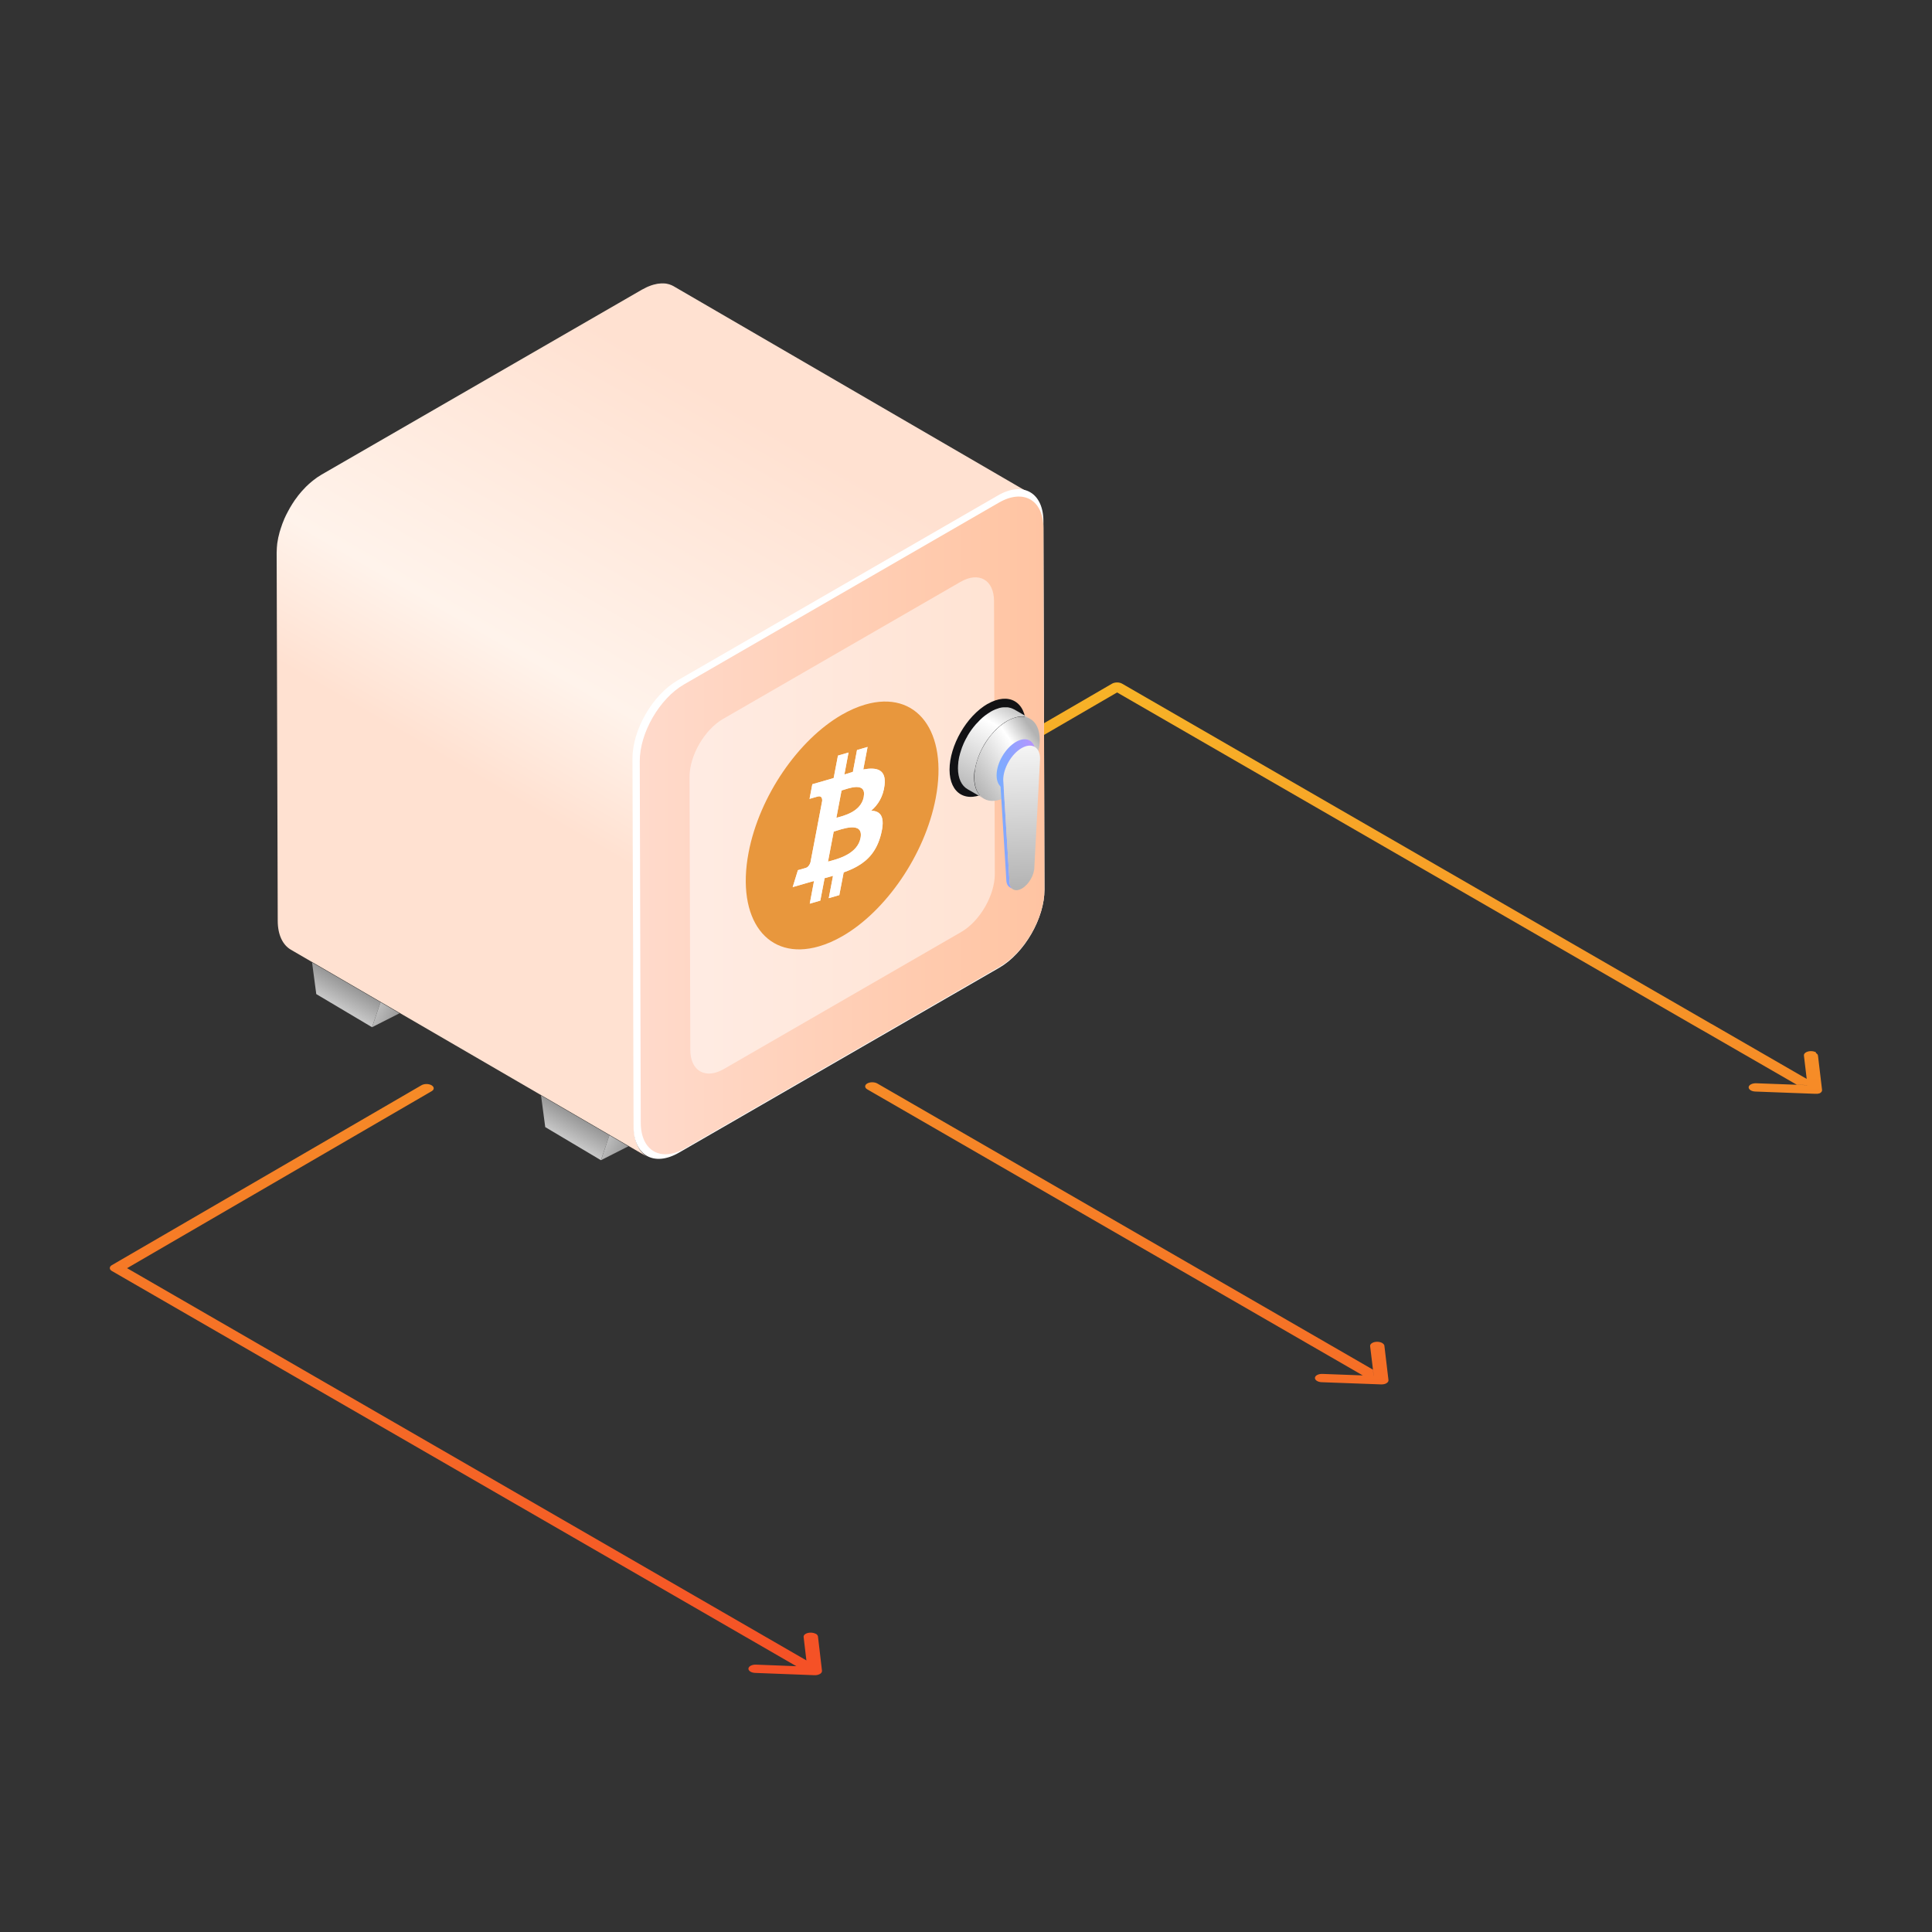 <svg xmlns="http://www.w3.org/2000/svg" width="170" height="170" viewBox="0 0 170 170" fill="none">
  <rect x="0" y="0" width="170" height="170" fill="#333333" stroke="none"/>
  <path fill-rule="evenodd" clip-rule="evenodd" d="M158.975 94.935L150.62 90.11L150.557 90.079L98.736 60.157C98.617 60.088 98.46 60.05 98.296 60.05C98.127 60.05 97.97 60.088 97.85 60.157L70.611 75.988C70.366 76.133 70.372 76.359 70.611 76.503C70.85 76.648 71.252 76.648 71.497 76.503L98.296 60.93L149.734 90.626L149.797 90.657L158.096 95.444L159.037 95.481L159.038 95.488L158.089 95.45L154.534 95.318C154.188 95.306 153.887 95.457 153.868 95.657C153.855 95.764 153.931 95.865 154.05 95.94C154.157 96.003 154.295 96.041 154.458 96.047L159.647 96.242H159.685H159.817H159.83H159.848H159.867H159.892H159.917H159.943C159.949 96.242 159.961 96.242 159.968 96.236C159.974 96.236 159.987 96.236 159.993 96.229C159.999 96.229 160.012 96.229 160.018 96.223C160.024 96.223 160.037 96.223 160.043 96.217H160.049C160.056 96.217 160.062 96.217 160.068 96.21H160.075C160.075 96.21 160.087 96.21 160.093 96.204H160.106C160.106 96.204 160.109 96.204 160.112 96.202C160.114 96.201 160.116 96.2 160.119 96.198C160.12 96.198 160.121 96.198 160.123 96.197C160.125 96.197 160.127 96.196 160.129 96.195C160.132 96.194 160.135 96.192 160.137 96.19C160.14 96.189 160.142 96.187 160.144 96.185C160.15 96.179 160.156 96.179 160.169 96.173C160.282 96.097 160.338 96.003 160.326 95.903L159.968 92.887C159.955 92.793 159.886 92.711 159.779 92.655L159.798 92.598C159.672 92.529 159.503 92.485 159.314 92.491C158.963 92.504 158.705 92.68 158.73 92.881L158.975 94.935ZM112.45 115.691L120.805 120.516L120.868 121.062L120.874 121.062L120.811 120.516L120.56 118.455C120.535 118.248 120.799 118.078 121.144 118.066C121.326 118.06 121.502 118.104 121.628 118.173L121.634 118.185C121.735 118.242 121.804 118.323 121.816 118.418L122.174 121.439C122.187 121.54 122.118 121.64 121.992 121.716C121.929 121.753 121.86 121.779 121.779 121.797H121.76C121.678 121.816 121.597 121.816 121.515 121.816L116.294 121.622C116.137 121.615 115.999 121.578 115.892 121.515C115.767 121.446 115.691 121.339 115.704 121.232C115.723 121.031 116.018 120.88 116.364 120.893L119.913 121.025L111.564 116.206L76.309 95.852C76.064 95.708 76.07 95.475 76.309 95.337C76.548 95.199 76.943 95.193 77.195 95.337L112.45 115.691ZM72.294 147.159C72.264 147.21 72.213 147.257 72.144 147.297C72.018 147.372 71.842 147.41 71.66 147.403L66.446 147.202C66.289 147.196 66.151 147.158 66.044 147.096C65.918 147.026 65.843 146.92 65.855 146.813C65.881 146.612 66.176 146.461 66.521 146.474L70.071 146.612L70.073 146.612L61.728 141.793L9.85 111.84C9.725 111.771 9.662 111.677 9.662 111.583C9.656 111.489 9.725 111.394 9.838 111.325L37.083 95.494C37.328 95.35 37.724 95.35 37.975 95.494L37.982 95.501C38.221 95.645 38.227 95.878 37.982 96.016L11.182 111.589L62.614 141.285L70.956 146.102L70.712 144.042C70.686 143.841 70.95 143.672 71.296 143.659C71.484 143.653 71.66 143.697 71.786 143.766L71.792 143.76C71.892 143.823 71.962 143.904 71.974 143.992L72.326 146.989V147.014C72.331 147.055 72.324 147.096 72.307 147.134C72.281 147.196 72.227 147.256 72.144 147.303C72.216 147.261 72.266 147.212 72.294 147.159Z" fill="url(#paint0_linear_1539_3659)"/>
  <path d="M88.282 43.465C88.396 43.415 88.515 43.364 88.628 43.327C88.634 43.327 88.641 43.327 88.647 43.32C88.747 43.289 88.842 43.264 88.936 43.239C88.992 43.226 89.043 43.214 89.099 43.201C89.168 43.188 89.244 43.176 89.313 43.17C89.35 43.17 89.394 43.163 89.432 43.157C89.52 43.157 89.602 43.151 89.69 43.157C89.709 43.157 89.727 43.157 89.746 43.157C89.847 43.157 89.947 43.176 90.041 43.195C90.067 43.195 90.085 43.207 90.111 43.214C90.186 43.233 90.261 43.251 90.331 43.276C90.356 43.283 90.374 43.289 90.4 43.302C90.487 43.339 90.576 43.377 90.663 43.427L59.303 25.203C59.303 25.203 59.291 25.197 59.284 25.19C59.221 25.153 59.152 25.121 59.083 25.09C59.071 25.09 59.058 25.084 59.046 25.077C59.02 25.071 59.002 25.058 58.977 25.052C58.945 25.04 58.907 25.027 58.876 25.014C58.838 25.002 58.801 24.995 58.763 24.989C58.738 24.989 58.719 24.977 58.694 24.97C58.681 24.97 58.669 24.964 58.656 24.964C58.581 24.951 58.499 24.939 58.417 24.939H58.405C58.386 24.939 58.367 24.939 58.348 24.939C58.285 24.939 58.223 24.939 58.16 24.939C58.141 24.939 58.116 24.939 58.097 24.945C58.059 24.945 58.015 24.951 57.978 24.958C57.94 24.958 57.902 24.958 57.865 24.97C57.833 24.97 57.795 24.983 57.764 24.989C57.708 25.002 57.657 25.008 57.601 25.027C57.569 25.033 57.544 25.04 57.513 25.046C57.444 25.065 57.381 25.084 57.312 25.109C57.306 25.109 57.299 25.109 57.293 25.115C57.211 25.14 57.13 25.171 57.048 25.209C57.017 25.222 56.985 25.241 56.947 25.253C56.916 25.266 56.885 25.278 56.853 25.297C56.734 25.354 56.608 25.416 56.489 25.485L28.295 41.762C28.169 41.838 28.037 41.919 27.918 42.001C27.88 42.026 27.836 42.058 27.798 42.089C27.717 42.152 27.629 42.215 27.547 42.278C27.503 42.315 27.459 42.353 27.409 42.391C27.334 42.453 27.258 42.523 27.183 42.585C27.139 42.629 27.095 42.667 27.051 42.711C27.026 42.736 26.994 42.761 26.969 42.786C26.938 42.818 26.913 42.849 26.881 42.874C26.793 42.969 26.705 43.063 26.617 43.157C26.592 43.188 26.561 43.214 26.536 43.245C26.511 43.27 26.492 43.302 26.467 43.327C26.416 43.389 26.36 43.452 26.31 43.515C26.278 43.559 26.241 43.597 26.209 43.641C26.184 43.678 26.159 43.71 26.134 43.748C26.096 43.798 26.058 43.848 26.021 43.898C25.995 43.93 25.97 43.968 25.945 43.999C25.901 44.055 25.863 44.118 25.826 44.181C25.801 44.219 25.776 44.256 25.75 44.294C25.738 44.313 25.732 44.325 25.719 44.344C25.65 44.458 25.581 44.571 25.512 44.684C25.512 44.69 25.506 44.696 25.499 44.709C25.487 44.734 25.474 44.759 25.462 44.778C25.418 44.859 25.367 44.941 25.33 45.017C25.311 45.054 25.292 45.092 25.273 45.13C25.254 45.167 25.235 45.211 25.21 45.249C25.191 45.287 25.172 45.318 25.16 45.349C25.116 45.444 25.072 45.538 25.028 45.632C25.022 45.651 25.015 45.664 25.003 45.682C25.003 45.682 25.003 45.689 25.003 45.695C24.953 45.814 24.902 45.934 24.858 46.053C24.852 46.078 24.846 46.097 24.833 46.122C24.814 46.166 24.802 46.21 24.789 46.254C24.77 46.311 24.745 46.373 24.727 46.43C24.714 46.474 24.701 46.524 24.683 46.568C24.664 46.625 24.651 46.675 24.632 46.732C24.62 46.763 24.613 46.801 24.601 46.832C24.582 46.895 24.569 46.952 24.557 47.014C24.538 47.083 24.519 47.153 24.507 47.215C24.507 47.24 24.494 47.266 24.488 47.284C24.475 47.335 24.469 47.385 24.463 47.429C24.444 47.536 24.425 47.642 24.406 47.749C24.406 47.781 24.393 47.806 24.393 47.837C24.387 47.906 24.381 47.969 24.375 48.038C24.375 48.082 24.362 48.133 24.362 48.176C24.349 48.327 24.343 48.472 24.343 48.616L24.438 81.013C24.438 82.269 24.884 83.155 25.6 83.57L56.96 101.794C56.244 101.38 55.804 100.494 55.798 99.237L55.703 66.841C55.703 66.696 55.71 66.552 55.722 66.401C55.722 66.357 55.729 66.307 55.735 66.263C55.741 66.168 55.754 66.074 55.773 65.974C55.785 65.867 55.804 65.76 55.829 65.653C55.842 65.578 55.854 65.509 55.873 65.433C55.886 65.364 55.904 65.295 55.923 65.226C55.949 65.132 55.974 65.038 55.999 64.943C56.018 64.887 56.03 64.837 56.049 64.78C56.081 64.673 56.118 64.567 56.156 64.46C56.168 64.416 56.187 64.372 56.2 64.328C56.256 64.183 56.313 64.032 56.376 63.888C56.382 63.869 56.388 63.857 56.401 63.838C56.457 63.706 56.52 63.58 56.583 63.448C56.602 63.411 56.621 63.367 56.646 63.329C56.709 63.209 56.772 63.09 56.841 62.971C56.853 62.946 56.866 62.921 56.878 62.902C56.96 62.764 57.042 62.625 57.13 62.493C57.155 62.456 57.18 62.418 57.205 62.38C57.268 62.286 57.337 62.192 57.4 62.098C57.437 62.047 57.475 61.997 57.513 61.947C57.569 61.871 57.632 61.796 57.695 61.721C57.745 61.658 57.795 61.595 57.852 61.532C57.902 61.476 57.953 61.419 58.003 61.363C58.091 61.268 58.179 61.174 58.267 61.08C58.323 61.023 58.38 60.967 58.436 60.91C58.48 60.866 58.524 60.829 58.568 60.785C58.644 60.715 58.719 60.653 58.794 60.59C58.838 60.552 58.882 60.514 58.932 60.477C59.014 60.414 59.096 60.351 59.184 60.288C59.221 60.257 59.266 60.225 59.303 60.2C59.429 60.112 59.554 60.031 59.68 59.962L87.874 43.685C88 43.616 88.119 43.553 88.239 43.496C88.27 43.484 88.301 43.465 88.333 43.452L88.282 43.465Z" fill="url(#paint1_linear_1539_3659)"/>
  <path d="M87.818 43.591C90.016 42.322 91.807 43.339 91.813 45.871L91.907 78.268C91.914 80.793 90.136 83.878 87.937 85.147L59.743 101.424C57.544 102.693 55.754 101.675 55.748 99.143L55.653 66.746C55.647 64.221 57.425 61.136 59.624 59.868L87.818 43.591Z" fill="white"/>
  <path d="M87.887 44.231C90.048 42.981 91.807 43.986 91.813 46.468L91.901 78.287C91.907 80.768 90.161 83.796 88 85.04L60.308 101.028C58.147 102.278 56.388 101.273 56.382 98.792L56.294 66.973C56.288 64.491 58.034 61.463 60.195 60.219L87.887 44.231Z" fill="url(#paint2_linear_1539_3659)"/>
  <path opacity="0.5" d="M84.507 51.205C86.134 50.262 87.466 51.022 87.466 52.894L87.535 76.905C87.535 78.777 86.222 81.057 84.595 81.999L63.701 94.061C62.074 95.003 60.742 94.243 60.742 92.371L60.673 68.361C60.673 66.489 61.986 64.209 63.613 63.266L84.507 51.205Z" fill="white"/>
  <path d="M27.459 84.688L27.83 87.471L32.736 90.386L33.484 88.187L27.459 84.688Z" fill="url(#paint3_linear_1539_3659)"/>
  <path d="M32.736 90.386L35.155 89.161L33.484 88.187L32.736 90.386Z" fill="url(#paint4_linear_1539_3659)"/>
  <path d="M47.606 96.392L47.977 99.175L52.877 102.089L53.624 99.891L47.606 96.392Z" fill="url(#paint5_linear_1539_3659)"/>
  <path d="M52.877 102.089L55.295 100.864L53.624 99.891L52.877 102.089Z" fill="url(#paint6_linear_1539_3659)"/>
  <path d="M73.362 73.173C73.997 72.991 76.02 72.18 75.725 73.738C75.593 74.417 75.121 74.869 74.581 75.183C73.94 75.554 73.205 75.717 72.86 75.818L73.362 73.173Z" fill="#E8973D"/>
  <path d="M74.054 69.555C74.581 69.404 76.271 68.707 76.001 70.126C75.875 70.767 75.454 71.175 74.983 71.446C74.456 71.747 73.871 71.879 73.589 71.961L74.047 69.555H74.054Z" fill="#E8973D"/>
  <path d="M76.127 61.997C80.675 60.678 83.452 64.372 82.333 70.239C81.385 75.221 77.936 80.178 74.135 82.37C73.457 82.76 72.766 83.067 72.075 83.268C67.533 84.594 64.75 80.9 65.868 75.026C66.817 70.038 70.265 65.088 74.066 62.896C74.745 62.506 75.436 62.198 76.127 61.997ZM77.835 69.083C77.999 67.689 77.138 67.488 75.963 67.701L76.34 65.722L75.41 65.993L75.046 67.915C74.801 67.984 74.55 68.066 74.299 68.147L74.663 66.213L73.733 66.483L73.356 68.455C73.155 68.518 72.954 68.581 72.759 68.637L71.478 69.002L71.233 70.29L71.911 70.095C72.288 69.982 72.357 70.233 72.345 70.466L71.918 72.715C71.918 72.715 71.974 72.702 72.018 72.696C71.987 72.702 71.955 72.715 71.918 72.721L71.314 75.874C71.277 76.013 71.183 76.22 70.994 76.327C70.963 76.346 70.925 76.364 70.887 76.371L70.209 76.565L69.75 78.054L70.963 77.703C71.189 77.64 71.409 77.577 71.629 77.514L71.252 79.512L72.181 79.242L72.558 77.269C72.816 77.2 73.061 77.131 73.3 77.062L72.923 79.028L73.853 78.758L74.236 76.76C74.675 76.603 75.084 76.427 75.454 76.214C76.428 75.648 77.151 74.832 77.515 73.431C77.917 71.866 77.49 71.345 76.654 71.332C77.264 70.817 77.716 70.095 77.835 69.077" fill="#E8973D"/>
  <path d="M77.835 69.083C77.716 70.101 77.257 70.823 76.654 71.339C77.49 71.358 77.917 71.873 77.515 73.437C77.157 74.838 76.434 75.661 75.454 76.22C75.084 76.433 74.675 76.609 74.236 76.766L73.853 78.764L72.923 79.034L73.3 77.068C73.061 77.137 72.81 77.206 72.558 77.275L72.181 79.248L71.252 79.518L71.629 77.52C71.409 77.583 71.189 77.64 70.963 77.709L69.75 78.061L70.209 76.572L70.887 76.377C70.925 76.364 70.963 76.352 70.994 76.333C71.183 76.226 71.271 76.013 71.314 75.881L71.918 72.727C71.949 72.721 71.987 72.708 72.018 72.702C71.981 72.702 71.949 72.715 71.918 72.721L72.345 70.472C72.357 70.239 72.288 69.988 71.911 70.101L71.233 70.296L71.478 69.008L72.759 68.637C72.948 68.587 73.149 68.524 73.356 68.462L73.733 66.489L74.663 66.219L74.299 68.154C74.55 68.078 74.801 67.997 75.046 67.921L75.41 65.999L76.34 65.729L75.963 67.708C77.138 67.494 77.999 67.695 77.835 69.09V69.083ZM75.718 73.738C76.014 72.18 73.991 72.991 73.356 73.173L72.854 75.818C73.199 75.717 73.934 75.554 74.575 75.183C75.115 74.876 75.586 74.417 75.718 73.738ZM76.001 70.126C76.271 68.707 74.575 69.404 74.053 69.555L73.595 71.961C73.871 71.879 74.462 71.753 74.99 71.445C75.461 71.175 75.882 70.767 76.007 70.126" fill="white"/>
  <path d="M86.9 61.941C88.754 60.873 90.268 61.727 90.274 63.857C90.28 65.986 88.779 68.587 86.925 69.655C85.066 70.729 83.558 69.869 83.552 67.733C83.552 65.603 85.041 63.009 86.9 61.934V61.941Z" fill="#121215"/>
  <path d="M85.776 67.796C85.788 67.72 85.801 67.645 85.814 67.563C85.826 67.513 85.832 67.456 85.845 67.406C85.858 67.356 85.87 67.305 85.883 67.261C85.902 67.192 85.92 67.123 85.939 67.054C85.952 67.016 85.964 66.979 85.977 66.935C86.002 66.859 86.027 66.778 86.052 66.702C86.065 66.671 86.078 66.64 86.084 66.608C86.121 66.501 86.165 66.395 86.209 66.294C86.209 66.281 86.222 66.269 86.228 66.256C86.272 66.162 86.316 66.068 86.36 65.974C86.373 65.942 86.392 65.917 86.404 65.886C86.448 65.798 86.498 65.71 86.542 65.628C86.549 65.609 86.561 65.597 86.567 65.578C86.624 65.477 86.687 65.377 86.75 65.283C86.769 65.257 86.787 65.226 86.806 65.201C86.85 65.132 86.9 65.063 86.951 64.994C86.976 64.956 87.001 64.918 87.032 64.887C87.076 64.83 87.12 64.774 87.164 64.724C87.202 64.68 87.24 64.629 87.277 64.585C87.315 64.541 87.353 64.504 87.384 64.46C87.447 64.391 87.51 64.322 87.579 64.252C87.61 64.221 87.642 64.19 87.673 64.158C87.805 64.032 87.937 63.913 88.082 63.8C88.107 63.781 88.132 63.762 88.157 63.743C88.301 63.63 88.452 63.53 88.609 63.442C88.735 63.373 88.854 63.316 88.974 63.26C89.011 63.241 89.049 63.228 89.087 63.216C89.156 63.191 89.225 63.166 89.288 63.147C89.332 63.134 89.376 63.122 89.413 63.109C89.451 63.096 89.495 63.09 89.533 63.084C89.583 63.071 89.633 63.065 89.683 63.059C89.715 63.059 89.74 63.053 89.771 63.053C89.834 63.053 89.897 63.053 89.954 63.053C89.966 63.053 89.979 63.053 89.998 63.053C90.073 63.053 90.142 63.065 90.211 63.078C90.23 63.078 90.243 63.084 90.261 63.09C90.318 63.103 90.368 63.115 90.418 63.134C90.437 63.134 90.45 63.147 90.469 63.153C90.531 63.178 90.594 63.21 90.657 63.241L89.244 62.424C89.244 62.424 89.231 62.424 89.225 62.418C89.181 62.393 89.131 62.368 89.08 62.349C89.074 62.349 89.061 62.343 89.049 62.336C89.03 62.336 89.017 62.324 88.999 62.318C88.974 62.311 88.948 62.299 88.923 62.292C88.898 62.286 88.867 62.28 88.842 62.273C88.823 62.273 88.81 62.267 88.791 62.261C88.785 62.261 88.772 62.261 88.766 62.255C88.71 62.242 88.653 62.236 88.59 62.236C88.59 62.236 88.584 62.236 88.578 62.236C88.565 62.236 88.553 62.236 88.534 62.236C88.49 62.236 88.446 62.236 88.396 62.236C88.383 62.236 88.364 62.236 88.345 62.236C88.314 62.236 88.289 62.236 88.257 62.242C88.232 62.242 88.207 62.242 88.176 62.248C88.151 62.248 88.125 62.261 88.107 62.261C88.069 62.267 88.031 62.273 87.987 62.286C87.968 62.286 87.943 62.292 87.924 62.299C87.906 62.299 87.88 62.318 87.862 62.324C87.793 62.343 87.73 62.368 87.66 62.393C87.635 62.399 87.61 62.406 87.591 62.418C87.579 62.418 87.566 62.431 87.547 62.437C87.428 62.487 87.309 62.544 87.183 62.619C87.032 62.707 86.882 62.814 86.731 62.921C86.706 62.939 86.68 62.958 86.655 62.977C86.517 63.084 86.379 63.203 86.247 63.335C86.234 63.348 86.222 63.354 86.216 63.367C86.197 63.386 86.178 63.411 86.153 63.429C86.09 63.498 86.021 63.561 85.958 63.637C85.939 63.662 85.914 63.681 85.895 63.7C85.876 63.718 85.864 63.737 85.845 63.756C85.807 63.8 85.77 63.844 85.732 63.894C85.707 63.926 85.682 63.951 85.657 63.982C85.638 64.007 85.619 64.032 85.6 64.058C85.575 64.095 85.543 64.133 85.518 64.164C85.499 64.19 85.481 64.215 85.462 64.24C85.43 64.284 85.405 64.328 85.374 64.372C85.355 64.397 85.336 64.428 85.317 64.453C85.311 64.466 85.299 64.479 85.292 64.491C85.242 64.573 85.192 64.654 85.141 64.736C85.141 64.736 85.141 64.749 85.135 64.755C85.123 64.774 85.116 64.786 85.11 64.805C85.079 64.862 85.041 64.925 85.01 64.981C84.997 65.006 84.984 65.038 84.966 65.063C84.953 65.094 84.934 65.119 84.921 65.151C84.909 65.176 84.896 65.201 84.884 65.226C84.852 65.295 84.821 65.364 84.79 65.427C84.79 65.44 84.777 65.452 84.771 65.465C84.771 65.465 84.771 65.471 84.771 65.477C84.733 65.565 84.695 65.647 84.664 65.735C84.664 65.754 84.651 65.766 84.645 65.785C84.633 65.817 84.62 65.848 84.614 65.879C84.601 65.923 84.582 65.967 84.57 66.011C84.557 66.043 84.551 66.081 84.538 66.112C84.526 66.15 84.513 66.194 84.501 66.231C84.494 66.256 84.488 66.281 84.475 66.307C84.463 66.351 84.457 66.395 84.444 66.439C84.431 66.489 84.419 66.539 84.406 66.583C84.406 66.602 84.4 66.615 84.394 66.633C84.388 66.671 84.381 66.702 84.375 66.74C84.362 66.816 84.344 66.891 84.337 66.972C84.337 66.991 84.331 67.016 84.325 67.035C84.325 67.054 84.325 67.073 84.325 67.092C84.306 67.261 84.293 67.431 84.293 67.594C84.293 68.505 84.614 69.14 85.135 69.441L86.549 70.258C86.034 69.957 85.713 69.316 85.707 68.411C85.707 68.248 85.719 68.078 85.738 67.909C85.738 67.871 85.745 67.827 85.751 67.789L85.776 67.796Z" fill="url(#paint7_linear_1539_3659)"/>
  <path d="M88.603 63.455C90.192 62.537 91.486 63.272 91.493 65.1C91.493 66.929 90.211 69.152 88.622 70.076C87.032 70.999 85.738 70.258 85.732 68.43C85.726 66.602 87.013 64.378 88.603 63.461V63.455Z" fill="url(#paint8_linear_1539_3659)"/>
  <path d="M89.394 65.283C90.337 64.736 91.103 65.176 91.109 66.256C91.116 67.337 90.349 68.656 89.407 69.203C88.465 69.749 87.698 69.309 87.692 68.229C87.686 67.148 88.452 65.829 89.394 65.283Z" fill="url(#paint9_linear_1539_3659)"/>
  <path d="M88.314 68.198C88.333 68.078 88.358 67.965 88.396 67.846C88.396 67.833 88.402 67.821 88.408 67.814C88.446 67.689 88.496 67.557 88.546 67.431C88.546 67.431 88.546 67.431 88.546 67.425C88.603 67.299 88.666 67.167 88.735 67.048C88.735 67.048 88.735 67.042 88.735 67.035C88.804 66.916 88.879 66.803 88.961 66.69C88.967 66.677 88.974 66.671 88.986 66.658C89.061 66.558 89.143 66.464 89.225 66.376C89.244 66.357 89.263 66.338 89.281 66.319C89.344 66.25 89.413 66.187 89.489 66.131C89.52 66.106 89.552 66.074 89.583 66.049C89.683 65.967 89.784 65.898 89.884 65.835C89.985 65.779 90.085 65.735 90.186 65.697C90.205 65.691 90.224 65.685 90.243 65.678C90.337 65.647 90.425 65.628 90.506 65.622C90.513 65.622 90.519 65.622 90.531 65.622C90.626 65.616 90.707 65.622 90.795 65.635C90.795 65.635 90.802 65.635 90.808 65.635C90.89 65.653 90.971 65.678 91.04 65.722L90.758 65.559C90.758 65.559 90.758 65.559 90.751 65.559C90.726 65.546 90.695 65.534 90.67 65.521C90.645 65.509 90.613 65.502 90.582 65.49C90.563 65.49 90.544 65.484 90.525 65.477C90.525 65.477 90.519 65.477 90.513 65.477C90.506 65.477 90.5 65.477 90.494 65.477C90.462 65.477 90.431 65.471 90.393 65.465C90.356 65.465 90.324 65.465 90.287 65.465C90.274 65.465 90.261 65.465 90.249 65.465C90.243 65.465 90.236 65.465 90.224 65.465C90.205 65.465 90.186 65.465 90.161 65.465C90.117 65.471 90.067 65.484 90.016 65.496C89.998 65.496 89.972 65.509 89.954 65.515C89.935 65.515 89.916 65.528 89.897 65.534C89.872 65.54 89.847 65.546 89.828 65.559C89.752 65.591 89.677 65.628 89.602 65.672C89.495 65.735 89.394 65.804 89.3 65.886C89.269 65.911 89.237 65.942 89.206 65.967C89.156 66.011 89.112 66.049 89.061 66.093C89.043 66.112 89.024 66.137 88.999 66.156C88.98 66.175 88.961 66.194 88.942 66.212C88.923 66.237 88.898 66.256 88.879 66.275C88.835 66.326 88.791 66.382 88.747 66.432C88.735 66.451 88.716 66.47 88.703 66.489C88.697 66.501 88.691 66.508 88.678 66.52C88.666 66.539 88.647 66.558 88.634 66.577C88.603 66.621 88.572 66.671 88.54 66.715C88.509 66.759 88.484 66.803 88.458 66.853C88.458 66.853 88.458 66.859 88.452 66.866C88.452 66.866 88.452 66.872 88.452 66.878C88.433 66.916 88.408 66.954 88.389 66.991C88.364 67.035 88.339 67.086 88.32 67.13C88.301 67.174 88.282 67.211 88.264 67.255C88.264 67.255 88.264 67.255 88.264 67.261C88.264 67.261 88.264 67.261 88.264 67.268C88.245 67.318 88.226 67.362 88.207 67.412C88.188 67.463 88.169 67.513 88.151 67.563C88.144 67.588 88.138 67.613 88.125 67.638C88.125 67.651 88.119 67.657 88.113 67.67C88.113 67.689 88.1 67.708 88.094 67.726C88.075 67.789 88.063 67.852 88.05 67.915C88.044 67.953 88.037 67.99 88.031 68.028C88.031 68.047 88.025 68.066 88.019 68.085C88.019 68.103 88.012 68.122 88.012 68.141C88 68.248 87.993 68.355 87.993 68.455L88.546 77.388C88.546 77.734 88.666 77.972 88.867 78.086L89.149 78.249C88.955 78.136 88.835 77.891 88.829 77.552L88.276 68.618C88.276 68.499 88.289 68.374 88.308 68.248C88.308 68.229 88.314 68.21 88.32 68.191L88.314 68.198Z" fill="url(#paint10_linear_1539_3659)"/>
  <path d="M89.891 65.829C90.783 65.314 91.511 65.729 91.518 66.753L91.015 76.295C91.015 76.986 90.525 77.834 89.922 78.18C89.319 78.525 88.829 78.249 88.829 77.558L88.276 68.625C88.276 67.595 88.999 66.344 89.891 65.829Z" fill="url(#paint11_linear_1539_3659)"/>
  <defs>
    <linearGradient id="paint0_linear_1539_3659" x1="84.995" y1="60.05" x2="84.995" y2="147.405" gradientUnits="userSpaceOnUse">
      <stop stop-color="#F7B327"/>
      <stop offset="1" stop-color="#F55026"/>
    </linearGradient>
    <linearGradient id="paint1_linear_1539_3659" x1="63.351" y1="34.974" x2="43.499" y2="69.302" gradientUnits="userSpaceOnUse">
      <stop stop-color="#FFE1D1"/>
      <stop offset="0.71" stop-color="#FFF3EB"/>
      <stop offset="1" stop-color="#FFE1D1"/>
    </linearGradient>
    <linearGradient id="paint2_linear_1539_3659" x1="56.294" y1="72.626" x2="91.908" y2="72.626" gradientUnits="userSpaceOnUse">
      <stop stop-color="#FFDACB"/>
      <stop offset="1" stop-color="#FFC4A2"/>
    </linearGradient>
    <linearGradient id="paint3_linear_1539_3659" x1="31.071" y1="85.85" x2="29.451" y2="88.658" gradientUnits="userSpaceOnUse">
      <stop offset="0.28" stop-color="#999999"/>
      <stop offset="1" stop-color="#CCCCCC"/>
    </linearGradient>
    <linearGradient id="paint4_linear_1539_3659" x1="35.733" y1="90.505" x2="32.215" y2="88.872" gradientUnits="userSpaceOnUse">
      <stop offset="0.28" stop-color="#999999"/>
      <stop offset="1" stop-color="#CCCCCC"/>
    </linearGradient>
    <linearGradient id="paint5_linear_1539_3659" x1="51.218" y1="97.554" x2="49.591" y2="100.362" gradientUnits="userSpaceOnUse">
      <stop offset="0.28" stop-color="#999999"/>
      <stop offset="1" stop-color="#CCCCCC"/>
    </linearGradient>
    <linearGradient id="paint6_linear_1539_3659" x1="55.873" y1="102.209" x2="52.355" y2="100.575" gradientUnits="userSpaceOnUse">
      <stop offset="0.28" stop-color="#999999"/>
      <stop offset="1" stop-color="#CCCCCC"/>
    </linearGradient>
    <linearGradient id="paint7_linear_1539_3659" x1="84.545" y1="69.837" x2="89.313" y2="61.57" gradientUnits="userSpaceOnUse">
      <stop stop-color="#B3B3B3"/>
      <stop offset="0.71" stop-color="white"/>
      <stop offset="1" stop-color="#B3B3B3"/>
    </linearGradient>
    <linearGradient id="paint8_linear_1539_3659" x1="85.368" y1="69.027" x2="91.279" y2="64.893" gradientUnits="userSpaceOnUse">
      <stop stop-color="#B3B3B3"/>
      <stop offset="0.71" stop-color="white"/>
      <stop offset="1" stop-color="#B3B3B3"/>
    </linearGradient>
    <linearGradient id="paint9_linear_1539_3659" x1="87.692" y1="67.243" x2="91.103" y2="67.243" gradientUnits="userSpaceOnUse">
      <stop stop-color="#7AACFF"/>
      <stop offset="1" stop-color="#B993FF"/>
    </linearGradient>
    <linearGradient id="paint10_linear_1539_3659" x1="87.993" y1="71.854" x2="91.047" y2="71.854" gradientUnits="userSpaceOnUse">
      <stop stop-color="#7AACFF"/>
      <stop offset="1" stop-color="#B993FF"/>
    </linearGradient>
    <linearGradient id="paint11_linear_1539_3659" x1="90.117" y1="78.255" x2="89.815" y2="63.687" gradientUnits="userSpaceOnUse">
      <stop stop-color="#B3B3B3"/>
      <stop offset="1" stop-color="white"/>
    </linearGradient>
  </defs>
</svg>
